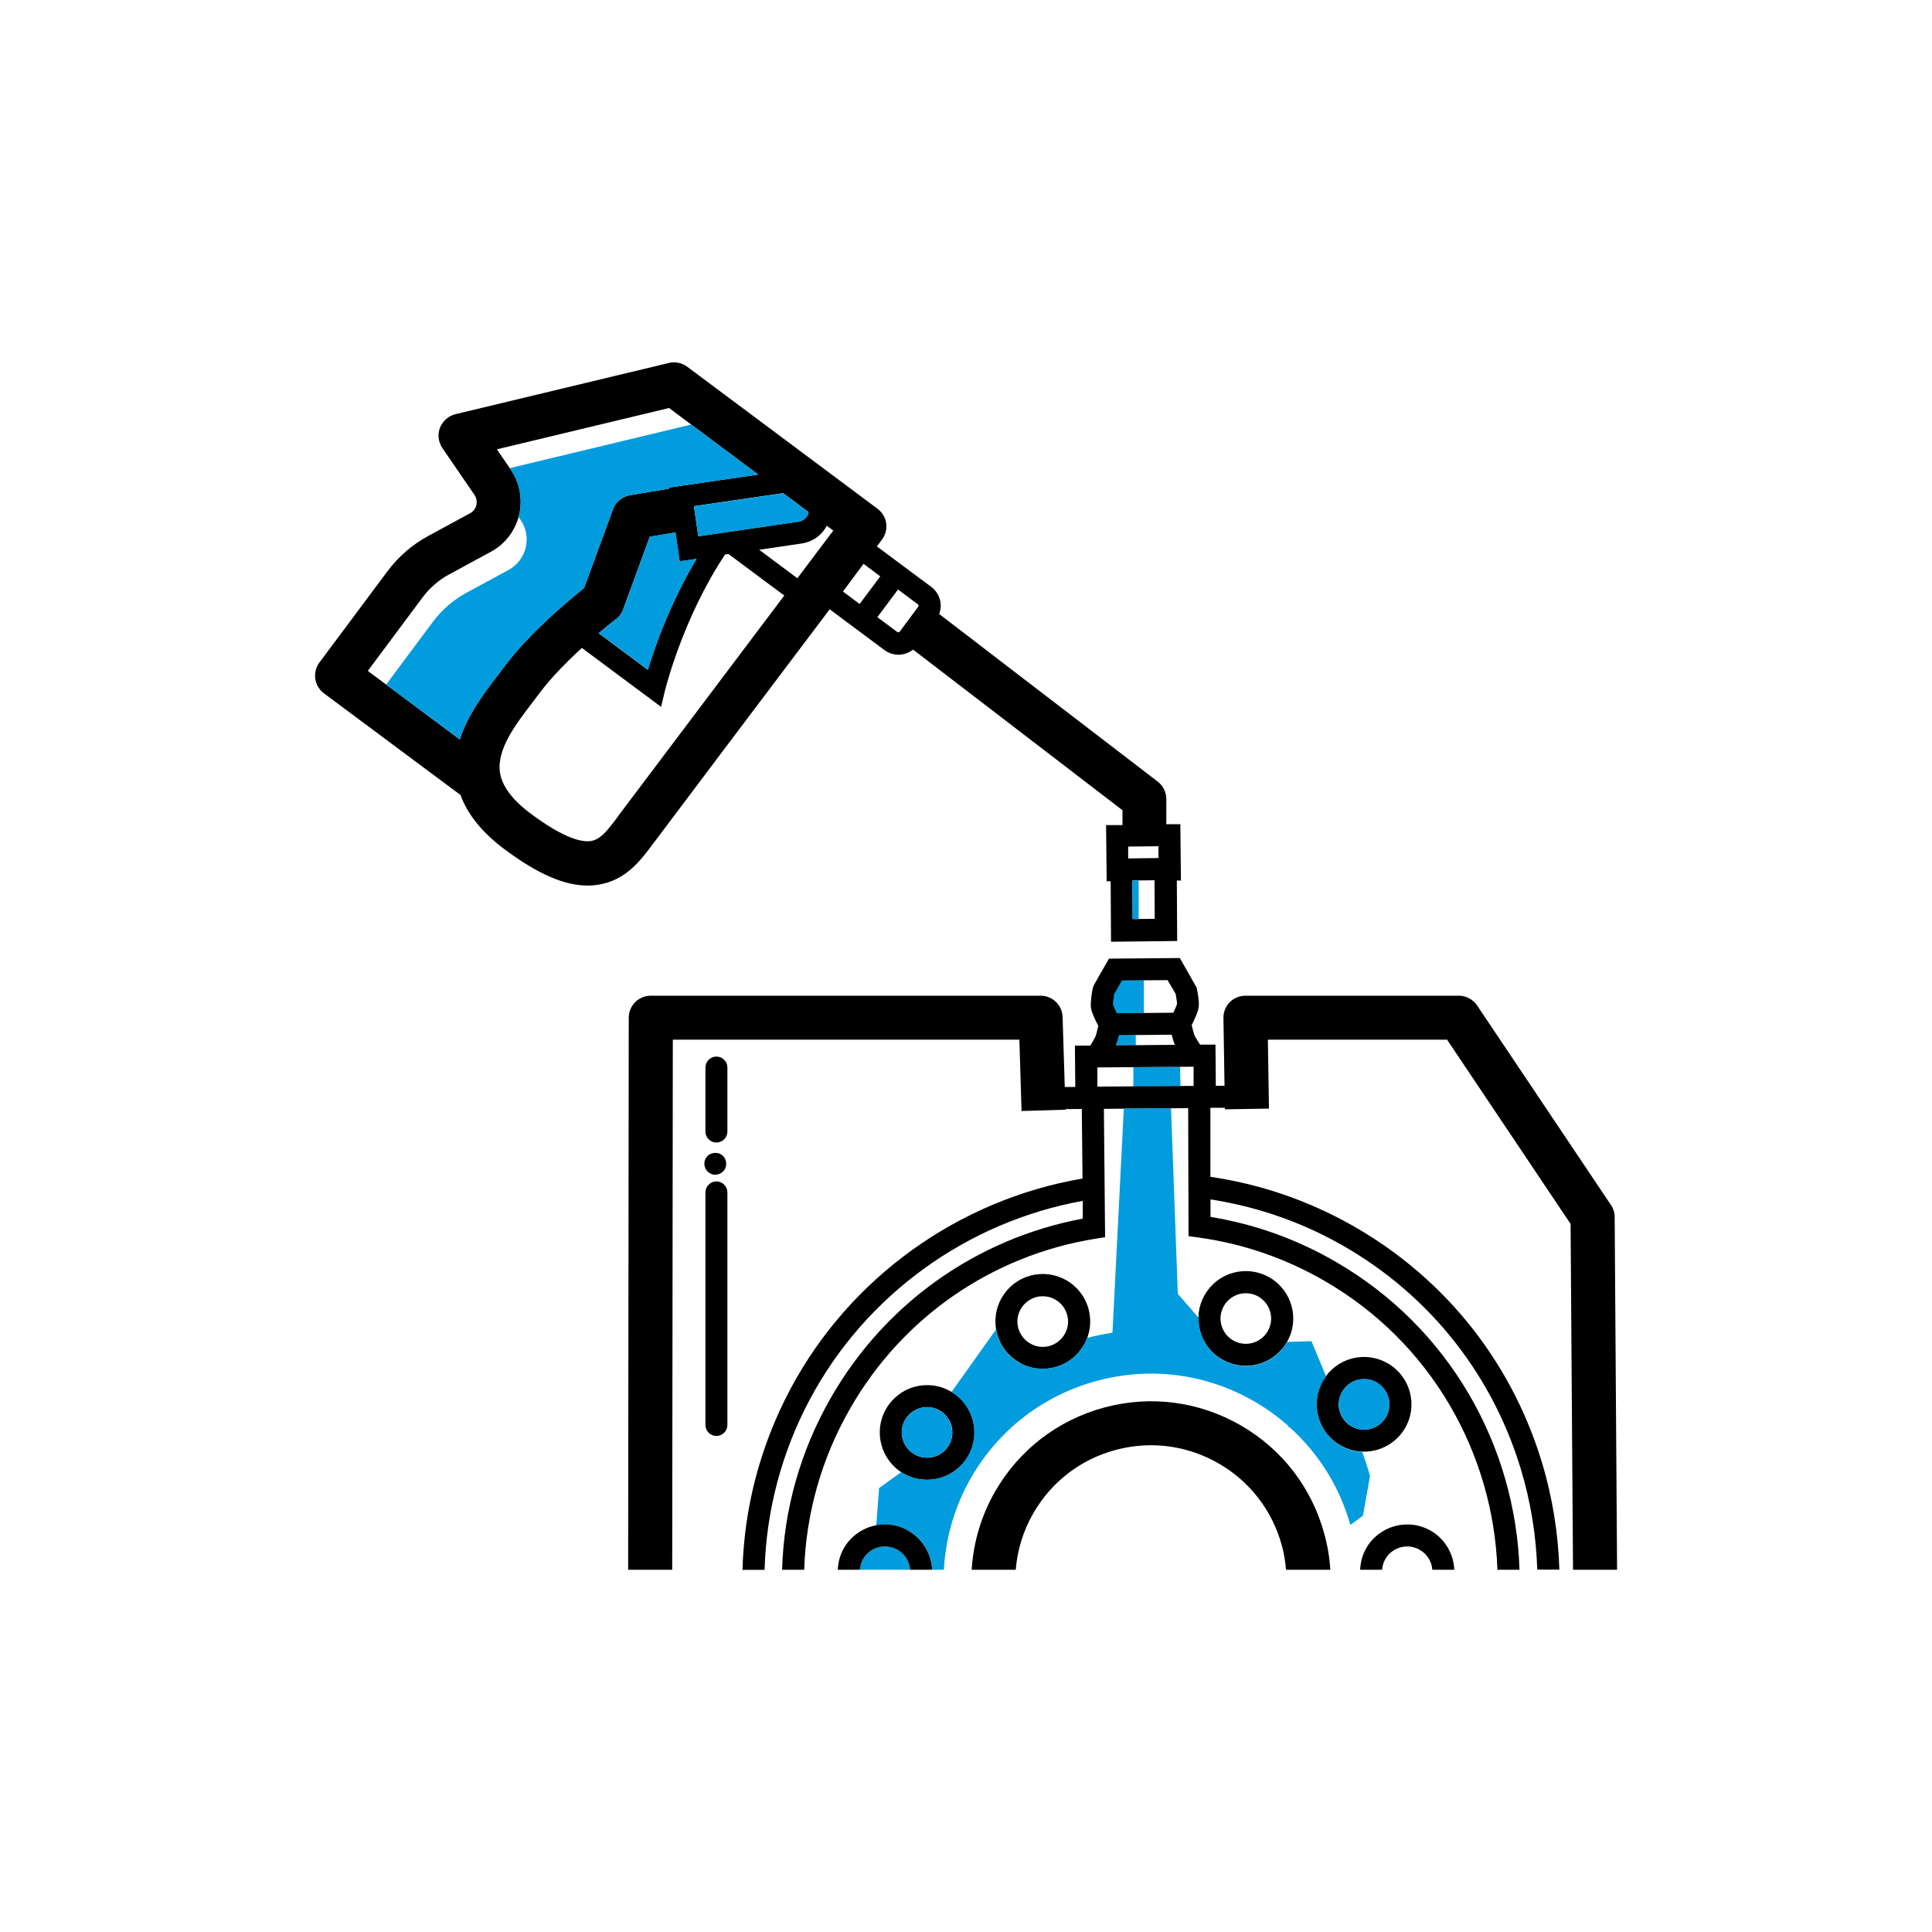 <svg xmlns:xlink="http://www.w3.org/1999/xlink" xmlns="http://www.w3.org/2000/svg" id="Layer_1" viewBox="0 0 160 160" width="160" height="160"><defs><style>.cls-1{fill:#009cde;}</style></defs><g><path d="M97.8,72.89l-.05-4.63h-1.16s0-2.08,0-2.08c0-.57-.26-1.1-.71-1.45l-18.1-13.88c.11-.3,.16-.63,.11-.96-.08-.52-.35-.98-.77-1.29l-2.38-1.77h0l-2.12-1.58c.25-.34,.41-.54,.42-.56,.29-.39,.42-.88,.35-1.36-.07-.48-.33-.91-.72-1.2l-15.76-11.76c-.43-.32-.99-.44-1.52-.31l-17.67,4.24c-.58,.14-1.06,.56-1.28,1.12-.22,.56-.14,1.19,.2,1.69l2.65,3.87c.23,.34,.2,.68,.16,.85-.04,.17-.16,.49-.53,.68l-3.46,1.88c-1.32,.71-2.49,1.73-3.38,2.93l-5.63,7.55c-.29,.39-.41,.88-.34,1.35s.33,.91,.72,1.2l11.31,8.42c.59,1.62,1.8,3.12,3.64,4.49,2.73,2.04,4.95,3.01,6.89,3.01,.27,0,.54-.02,.81-.06,2.33-.34,3.58-2.03,4.59-3.39l.11-.14c1.16-1.56,9.33-12.4,14.53-19.29l2.15,1.6h0s2.38,1.77,2.38,1.77c.35,.26,.76,.39,1.17,.39,.43,0,.86-.15,1.21-.42l17.34,13.3v1.23h-1.36s.05,4.65,.05,4.65h.33s.03,5.01,.03,5.01l5.48-.06-.03-5.01h.36Zm-31.76-25l-3.17-2.36,3.52-.52c.75-.11,1.41-.5,1.86-1.11,.08-.11,.15-.24,.22-.36l.54,.4c-.72,.96-1.76,2.33-2.97,3.94Zm-9.75-1.4l1.39-.2c-2.18,3.65-3.46,7.29-4.03,9.18l-4.07-3.03c.83-.71,1.41-1.15,1.43-1.16,.28-.21,.49-.5,.6-.82l2.2-6.01,2.12-.35,.35,2.4Zm10.67-4.07c-.03,.14-.08,.28-.17,.39-.16,.21-.39,.35-.66,.39l-8.3,1.21-.36-2.49,7.39-1.08,2.1,1.57Zm-28.88,18.82l-7.62-5.68,4.54-6.09c.58-.78,1.34-1.44,2.2-1.9l3.46-1.88c1.17-.63,2.02-1.74,2.33-3.04,.31-1.29,.06-2.67-.69-3.76l-1.15-1.68,14.26-3.42,7.38,5.51-7.4,1.08v.09s-3.22,.54-3.22,.54c-.65,.11-1.19,.56-1.41,1.17l-2.39,6.52c-1.18,.94-4.53,3.71-6.61,6.51-.18,.24-.37,.49-.56,.74-1.1,1.44-2.47,3.23-3.12,5.28Zm13.15,6.3l-.11,.15c-.85,1.14-1.41,1.84-2.19,1.96-.74,.11-2.21-.2-4.98-2.27-1.53-1.14-2.39-2.3-2.55-3.44-.26-1.9,1.31-3.96,2.7-5.77,.21-.27,.4-.53,.59-.78,.97-1.3,2.31-2.64,3.5-3.73l6.56,4.88,.32-1.35c.02-.06,1.45-5.97,4.98-11.27l.28-.04,4.62,3.44c-5.2,6.9-12.6,16.72-13.71,18.2Zm20.29-20.84l1.38,1.03-1.71,2.29-1.38-1.03,1.7-2.29Zm2.79,5.64l-1.65-1.23,1.71-2.29,1.65,1.23c.05,.04,.07,.14,.03,.19l-1.54,2.07c-.04,.06-.13,.07-.19,.03Zm19.12,18.76v-.99s2.51-.03,2.51-.03v.98s-2.51,.03-2.51,.03Zm2.2,4.99l-1.83,.02-.02-3.19,1.83-.02,.02,3.19Z"></path><polygon class="cls-1" points="93.78 72.93 93.8 76.11 94.3 76.11 94.3 72.92 93.78 72.93"></polygon><path class="cls-1" d="M66.79,42.81c.09-.12,.14-.25,.17-.39l-2.1-1.57-7.39,1.08,.36,2.49,8.3-1.21c.26-.04,.5-.18,.66-.39Z"></path><g><path class="cls-1" d="M42.3,38.9c.75,1.1,1,2.47,.69,3.76-.01,.05-.04,.1-.05,.15l.17,.24c.97,1.41,.5,3.35-1.01,4.16l-3.47,1.88c-1.09,.59-2.05,1.42-2.79,2.42l-3.86,5.18,6.1,4.54c.64-2.05,2.02-3.84,3.12-5.28,.19-.25,.38-.5,.56-.74,2.08-2.8,5.43-5.57,6.61-6.51l2.39-6.52c.23-.62,.77-1.06,1.41-1.17l3.24-.54v-.09s7.38-1.08,7.38-1.08l-5.55-4.14-15.03,3.61,.09,.13Z"></path><path class="cls-1" d="M55.94,44.09l-2.12,.35-2.2,6.01c-.12,.33-.33,.61-.6,.82-.02,.01-.59,.46-1.43,1.16l4.07,3.03c.57-1.89,1.84-5.53,4.03-9.18l-1.39,.2-.35-2.4Z"></path></g></g><g><g><path class="cls-1" d="M94.07,85.72h-1.41c-.07,.3-.16,.6-.23,.78,0,.02-.02,.04-.03,.07h1.66v-.85Z"></path><polygon class="cls-1" points="97.76 89.94 97.73 88.35 93.86 88.38 93.86 89.98 97.76 89.94"></polygon><path class="cls-1" d="M92.26,82.34c-.06,.36-.11,.74-.1,.86,.02,.09,.15,.38,.32,.71l2.25-.02v-2.71h-1.82s-.65,1.16-.65,1.16Z"></path></g><path d="M59.33,97.84c-.5,0-.91,.41-.91,.91v19.26c0,.5,.41,.91,.91,.91s.91-.41,.91-.91v-19.26c0-.5-.41-.91-.91-.91Z"></path><path d="M59.24,97.28c.12,0,.24-.02,.35-.07s.21-.11,.29-.19c.08-.08,.16-.19,.19-.3,.05-.11,.07-.23,.07-.34,0-.12-.02-.24-.07-.35-.04-.11-.11-.21-.19-.3-.09-.07-.18-.15-.29-.19-.34-.13-.74-.05-1,.19-.08,.1-.15,.19-.19,.3-.05,.11-.07,.23-.07,.35,0,.23,.1,.47,.27,.64,.17,.17,.4,.27,.65,.27Z"></path><path d="M59.33,87.5c-.5,0-.91,.41-.91,.91v5.3c0,.5,.41,.91,.91,.91s.91-.41,.91-.91v-5.3c0-.5-.41-.91-.91-.91Z"></path><path d="M84.4,112.84c.6,.35,1.27,.52,1.95,.52,.34,0,.69-.05,1.03-.14,1.01-.27,1.85-.92,2.38-1.83s.66-1.96,.39-2.98c-.27-1.01-.92-1.85-1.83-2.38-.91-.52-1.96-.66-2.98-.39-1.01,.27-1.85,.92-2.38,1.83-.52,.91-.66,1.96-.39,2.98s.92,1.85,1.83,2.38Zm.14-4.44c.28-.48,.73-.83,1.27-.98,.18-.05,.37-.07,.55-.07,.36,0,.72,.09,1.04,.28,.49,.28,.83,.73,.98,1.27s.07,1.1-.21,1.59h0c-.28,.49-.73,.83-1.27,.98-.54,.15-1.1,.07-1.59-.21-.48-.28-.83-.73-.98-1.27s-.07-1.1,.21-1.59Z"></path><path d="M78.73,115.23c-1.88-1.08-4.27-.43-5.35,1.45-1.08,1.87-.43,4.27,1.44,5.35,.61,.35,1.28,.52,1.95,.52,1.36,0,2.68-.71,3.41-1.97h0c1.08-1.87,.43-4.27-1.44-5.35Zm-.14,4.44c-.58,1-1.86,1.35-2.86,.77-1-.58-1.35-1.86-.77-2.86,.39-.67,1.09-1.05,1.82-1.05,.35,0,.71,.09,1.04,.28,1,.58,1.35,1.86,.77,2.86Z"></path><path d="M101.22,112.59c.61,.35,1.28,.52,1.95,.52,1.36,0,2.68-.71,3.41-1.97h0c1.08-1.87,.43-4.27-1.45-5.35-.91-.52-1.96-.66-2.98-.39-1.01,.27-1.85,.92-2.38,1.83-.52,.91-.66,1.96-.39,2.98s.92,1.86,1.83,2.38Zm.14-4.44c.28-.49,.73-.83,1.27-.98,.18-.05,.37-.07,.55-.07,.36,0,.72,.09,1.04,.28,1,.58,1.35,1.86,.77,2.86-.58,1-1.86,1.35-2.86,.77-.49-.28-.83-.73-.98-1.27-.15-.54-.07-1.1,.21-1.59Z"></path><path d="M111.01,119.7c.61,.35,1.28,.52,1.95,.52,1.36,0,2.68-.71,3.41-1.97h0c1.08-1.87,.43-4.27-1.45-5.35-.91-.52-1.96-.66-2.98-.39-1.01,.27-1.85,.92-2.38,1.83-.52,.91-.66,1.96-.39,2.98,.27,1.01,.92,1.85,1.83,2.38Zm.14-4.44c.28-.48,.73-.83,1.27-.98,.18-.05,.37-.07,.55-.07,.36,0,.72,.09,1.04,.28,1,.58,1.35,1.86,.77,2.86-.58,1-1.86,1.35-2.86,.77-.49-.28-.83-.73-.98-1.27s-.07-1.1,.21-1.59Z"></path><path class="cls-1" d="M114.78,117.35c.58-1,.23-2.28-.77-2.86-.32-.19-.68-.28-1.04-.28-.18,0-.37,.02-.55,.07-.54,.15-.99,.49-1.27,.98-.07,.12-.12,.24-.16,.36-.04,.11-.06,.22-.08,.33,0,.02,0,.03-.01,.05-.04,.26-.02,.52,.04,.78,0,.03,0,.05,.01,.08,.13,.5,.45,.91,.87,1.19h0s.07,.05,.1,.07c1,.57,2.28,.23,2.86-.77Z"></path><path class="cls-1" d="M78.59,119.68c.26-.45,.32-.95,.23-1.42-.03-.14-.07-.28-.12-.42,0,0,0,0,0-.01-.05-.12-.12-.24-.19-.35-.01-.02-.02-.03-.03-.05-.07-.1-.15-.19-.24-.28-.02-.02-.04-.04-.06-.06-.11-.1-.23-.19-.36-.27-.33-.19-.69-.28-1.04-.28-.73,0-1.43,.38-1.82,1.05-.58,1-.23,2.28,.77,2.86,.12,.07,.24,.12,.36,.16,.09,.03,.17,.05,.26,.06,.03,0,.07,.02,.1,.02,.12,.02,.23,.02,.35,.02,0,0,0,0,.01,0,.12,0,.24-.02,.36-.04,.57-.12,1.09-.46,1.4-1Z"></path></g><path d="M55.67,130l.05-43.9h28.7l.18,5.91,3.65-.11v-.05s1.34-.01,1.34-.01l.06,5.76c-10.28,1.76-19.28,8.21-24.19,17.43-2.5,4.7-3.83,9.81-3.97,14.98h1.83c.14-4.87,1.39-9.69,3.75-14.12,4.6-8.63,12.99-14.7,22.6-16.44v1.47c-8.79,1.65-16.36,7.01-20.84,14.8-2.55,4.43-3.92,9.32-4.06,14.28h1.83c.15-4.65,1.43-9.23,3.82-13.38,4.33-7.54,11.74-12.66,20.33-14.04l.77-.12-.1-10.63,6.98-.06,.03,10.6,.79,.11c3.67,.5,7.17,1.7,10.41,3.56,8.93,5.13,14.05,14.36,14.38,23.96h1.83c-.33-10.24-5.78-20.08-15.3-25.55-3.21-1.85-6.67-3.08-10.29-3.67v-1.45c3.53,.55,6.93,1.66,10.12,3.36,7.54,4.02,13.07,10.74,15.56,18.91,.84,2.76,1.29,5.58,1.38,8.39h1.83c-.09-2.99-.57-5.99-1.46-8.93-2.63-8.64-8.48-15.74-16.45-19.99-3.46-1.84-7.15-3.05-10.99-3.61v-5.72s1.2,0,1.2,0v.13s3.65-.06,3.65-.06l-.09-5.71h14.84l10.23,15.26,.2,28.64h3.65l-.2-29.21c0-.36-.11-.71-.31-1l-11.08-16.52c-.34-.5-.91-.81-1.52-.81h-17.67c-.49,0-.96,.2-1.3,.54-.34,.35-.53,.82-.52,1.31l.09,5.61h-.72s-.03-3.41-.03-3.41h-1.28c-.21-.32-.4-.64-.45-.76-.05-.11-.15-.48-.24-.85,.24-.48,.53-1.1,.58-1.51,.06-.42-.08-1.18-.17-1.6l-1.39-2.45-5.87,.05-1.25,2.19-.1,.28c-.08,.42-.2,1.19-.14,1.61,.06,.4,.36,1.02,.61,1.49-.09,.37-.18,.74-.23,.86-.05,.12-.23,.44-.43,.77h-1.28s.03,3.43,.03,3.43h-.87s-.18-5.79-.18-5.79c-.03-.99-.84-1.77-1.82-1.77H53.89c-1.01,0-1.82,.82-1.82,1.82l-.05,45.72h3.65Zm36.6-47.66l.65-1.14,3.77-.03,.67,1.13c.07,.36,.12,.74,.12,.82-.02,.11-.15,.41-.31,.75l-2.29,.02-2.39,.02c-.16-.33-.29-.62-.32-.71,0-.11,.04-.5,.1-.86Zm5.02,4.19l-4.88,.04s.02-.04,.03-.07c.07-.18,.16-.48,.23-.77l2.18-.02,2.18-.02c.08,.29,.16,.59,.24,.77,0,.02,.02,.04,.03,.07Zm1.56,1.81v1.59s-7.97,.06-7.97,.06v-1.59s7.97-.06,7.97-.06Z"></path><path d="M84.12,130c.13-1.62,.61-3.21,1.45-4.67,1.49-2.6,3.91-4.47,6.81-5.25,.98-.26,1.96-.39,2.95-.39,1.94,0,3.85,.51,5.58,1.5,2.6,1.49,4.46,3.91,5.25,6.81,.18,.66,.29,1.33,.34,2h3.67c-.06-.99-.22-1.97-.49-2.95-1.04-3.84-3.5-7.04-6.95-9.02-3.45-1.98-7.46-2.5-11.3-1.46-3.84,1.04-7.04,3.51-9.02,6.95-1.16,2.02-1.8,4.23-1.94,6.48h3.66Z"></path><path class="cls-1" d="M75.24,126.77c.91,.52,1.56,1.37,1.83,2.38,.08,.28,.11,.57,.13,.85h.97c.14-2.66,.89-5.25,2.25-7.62,2.29-3.98,5.98-6.82,10.41-8.02,4.43-1.2,9.06-.6,13.03,1.69,1.02,.59,1.97,1.27,2.83,2.04l.05,.14,.05-.04c2.4,2.15,4.15,4.93,5.04,8.1l1.04-.76,.59-3.29c-.21-.75-.43-1.41-.65-2.01-.61-.02-1.23-.18-1.8-.51-.91-.52-1.56-1.37-1.83-2.38-.27-1.01-.14-2.07,.39-2.98,.07-.13,.17-.24,.26-.36l-1.22-2.93-2.02,.06s0,.02-.01,.03h0c-.72,1.26-2.05,1.97-3.41,1.97-.66,0-1.33-.17-1.95-.52-.91-.52-1.56-1.37-1.83-2.38-.1-.36-.12-.73-.12-1.09l-1.73-1.99-.56-15.37-3.91,.03-.94,18.56c-.71,.11-1.41,.25-2.11,.43-.08,.2-.16,.4-.27,.59-.52,.91-1.37,1.56-2.38,1.83-.34,.09-.68,.14-1.03,.14-.68,0-1.34-.18-1.95-.52-.91-.52-1.56-1.37-1.83-2.38-.03-.13-.04-.25-.06-.38l-3.7,5.2c1.81,1.1,2.43,3.45,1.37,5.3h0c-.72,1.26-2.05,1.97-3.41,1.97-.66,0-1.33-.17-1.95-.52-.06-.03-.11-.08-.17-.12l-1.84,1.33-.23,3.09c.88-.16,1.82-.04,2.65,.44Z"></path><path class="cls-1" d="M75.37,130c-.01-.13-.03-.25-.06-.38-.15-.54-.49-.99-.98-1.27-.33-.19-.69-.28-1.04-.28-.73,0-1.43,.38-1.82,1.05-.16,.28-.24,.58-.26,.88h4.17Z"></path><path d="M71.21,130c.02-.3,.11-.6,.26-.88,.39-.67,1.09-1.05,1.82-1.05,.35,0,.71,.09,1.04,.28,.49,.28,.83,.73,.98,1.27,.03,.13,.05,.25,.06,.38h1.82c-.01-.29-.05-.57-.13-.85-.27-1.01-.92-1.85-1.83-2.38-1.87-1.08-4.27-.43-5.35,1.45-.32,.56-.47,1.18-.5,1.78h1.82Z"></path><path d="M114.46,130c.02-.3,.11-.6,.26-.88,.39-.67,1.09-1.05,1.82-1.05,.35,0,.71,.09,1.04,.28,.62,.36,.99,.98,1.04,1.65h1.82c-.06-1.3-.75-2.54-1.95-3.23-1.87-1.08-4.27-.43-5.35,1.45-.32,.56-.47,1.18-.5,1.78h1.82Z"></path></svg>